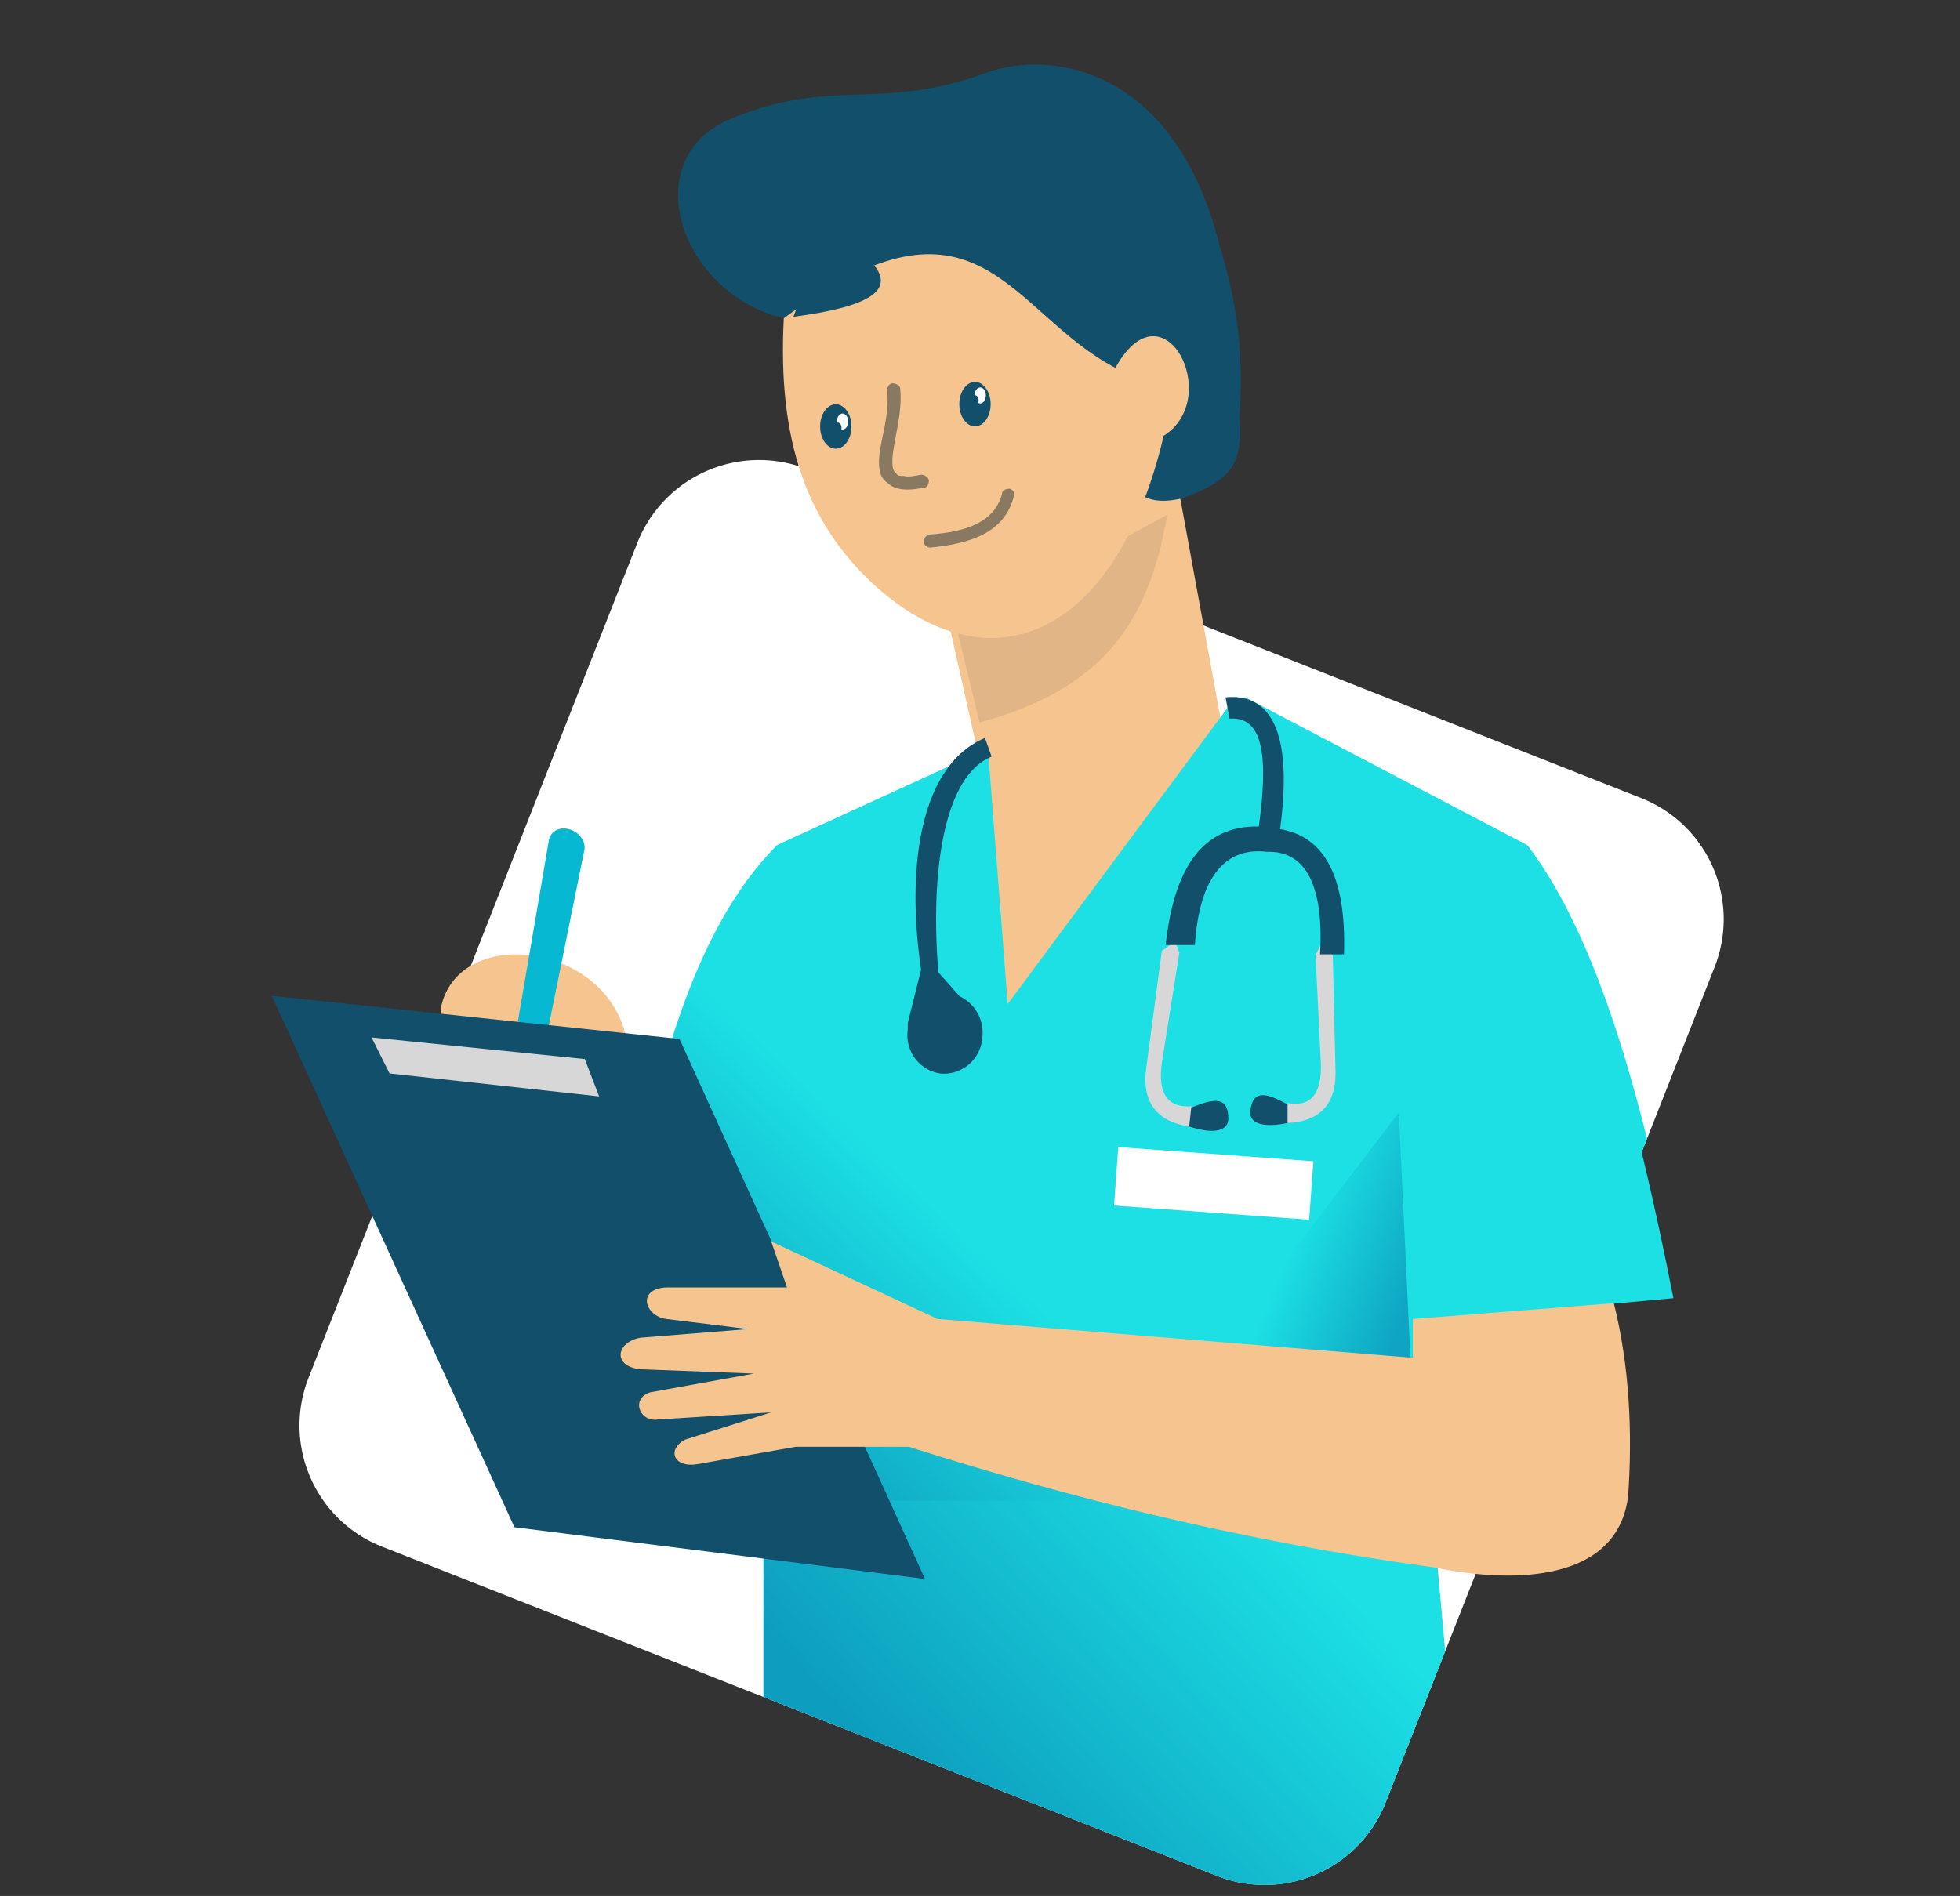 <?xml version="1.0" encoding="UTF-8"?> <svg xmlns="http://www.w3.org/2000/svg" xmlns:xlink="http://www.w3.org/1999/xlink" viewBox="0 0 771 746" clip-rule="evenodd" fill-rule="evenodd" stroke-linejoin="round" stroke-miterlimit="2" style="white-space:preserve-spaces"><rect x="0" y="0" width="771" height="746" fill="#333333" stroke="none"/> <defs> <path d="M15129.9 3906.3c1.5-.8 2.6-1.2 2.8.5.1.9-.9 1.3-2.8.9l-.6-.6.6-.8z" fill="#124F6A" id="reuse-0"></path> <path d="m15127.8 3895-.4 8.2c-.1 2.5.9 3.3 2.5 3v1.5c-2.3-.1-3.7-1.3-3.6-4l.2-8.6.9-.8.4.8z" fill="#D7D7D7" id="reuse-1"></path> </defs> <defs> <linearGradient id="Gradient-0" x1="0" y1="0" x2="1" y2="0" gradientUnits="userSpaceOnUse" gradientTransform="rotate(137.1 6802.2 5125.2) scale(34.599)"> <stop offset="0" stop-color="#1ce0e4"></stop> <stop offset="1" stop-color="#0d9dbe"></stop> </linearGradient> <linearGradient id="Gradient-1" x1="0" y1="0" x2="1" y2="0" gradientUnits="userSpaceOnUse" gradientTransform="scale(-129.417) rotate(-46.2 -97.5 122.8)"> <stop offset="0" stop-color="#1ce0e4"></stop> <stop offset="1" stop-color="#0d9dbe"></stop> </linearGradient> <linearGradient id="Gradient-2" x1="0" y1="0" x2="1" y2="0" gradientUnits="userSpaceOnUse" gradientTransform="rotate(22.8 -2857.3 40015.8) scale(10.017)"> <stop offset="0" stop-color="#1ce0e4"></stop> <stop offset="1" stop-color="#0ea4c2"></stop> </linearGradient> <linearGradient id="Gradient-3" x1="0" y1="0" x2="1" y2="0" gradientUnits="userSpaceOnUse" gradientTransform="rotate(-28.3 15926.7 -27876.7) scale(7.238)"> <stop offset="0" stop-color="#127f95"></stop> <stop offset="1" stop-color="#07b8d2"></stop> </linearGradient> <clipPath id="_clip1"> <path d="M15156.9 4049.4a28.9 28.9 0 0 0-29-29h-199.3a28.9 28.9 0 0 0-29 29v199.3a29.1 29.1 0 0 0 29 29h199.3a28.9 28.9 0 0 0 29-29v-199.3z"></path> </clipPath> </defs> <style>@keyframes a0_t{0%,84.091%,to{transform:translate(15193.967px,3935.331px) rotate(0deg) skewX(0deg) skewY(0deg) scale(5.14,5.14) translate(-14391.279px,-3994.464px)}90.909%{transform:translate(15193.967px,3935.331px) rotate(-15deg) skewX(-3deg) skewY(12deg) scale(5.14,5.14) translate(-14391.279px,-3994.464px)}}@keyframes a1_t{0%,56.818%,79.545%,9.091%,to{transform:translate(14610.486px,4129.17px) scale(5.597,5.597) translate(-14418.642px,-4205.056px)}45.455%{transform:translate(14484.104px,4133.718px) scale(5.597,5.597) translate(-14418.642px,-4205.056px)}}@keyframes a2_t{0%,11.364%,34.091%,56.818%,to{transform:translate(15137.736px,4222.988px) rotate(0deg) translate(-15137.736px,-4222.988px)}20.454%{transform:translate(15137.736px,4222.988px) rotate(11deg) translate(-15137.736px,-4222.988px)}27.273%{transform:translate(15137.736px,4222.988px) rotate(-16.77deg) translate(-15137.736px,-4222.988px)}40.909%{transform:translate(15137.736px,4222.988px) rotate(-7deg) translate(-15137.736px,-4222.988px)}50%{transform:translate(15137.736px,4222.988px) rotate(12deg) translate(-15137.736px,-4222.988px)}}</style> <g transform="translate(-14999 -3754)"> <g id="Монтажная-область17" transform="matrix(.399 0 0 .951 9379.4 219.7)"> <path d="M0 0h1930v783.8H0z" fill="none" transform="translate(14065.9 3715.4)"></path> <g transform="matrix(-1.626 1.733 -4.127 -.683 56640.6 -19008.7)"> <path d="M15156.9 4049.4a28.9 28.9 0 0 0-29-29h-199.3a28.9 28.9 0 0 0-29 29v199.3a29.1 29.1 0 0 0 29 29h199.3a28.9 28.9 0 0 0 29-29v-199.3z" fill="#fff"></path> <g clip-path="url(#_clip1)"> <path d="m15261.5 4218.5 17.2-23.1 21.2 11.1c5.5 7.2 8.9 20 11.6 34l-20 2 4.3 47.3a174 174 0 0 1-41.8 0l-11.5-4.5v-48.8h-9.8c2.2-12 5-23.4 11.5-30l15.8-7.3 1.5 19.3z" fill="url(#Gradient-0)" transform="rotate(-111.5 27237.1 18584.3) scale(2.958)"></path> </g> </g> <path d="m15138.1 3856.3-3.9 21.3 4 15.8 17.5 24.6-3.1-39 3.1-13.8-17.6-9z" fill="#F5C48F" transform="matrix(-13.121 0 0 5.51 213869 -17339)"></path> <path d="M15273.3 4181.1c-1.4 8.2-4.9 13.1-14.1 15.6l-1.7-7 15.8-8.6z" fill="#E1B586" transform="matrix(13.121 0 0 5.51 -185166 -19108.5)"></path> <path d="M15300.7 4346.5v-101h-51.2c11.7-63.2 26.2-122.7 60.3-157l83-38 7.8 100.6 89.8-121 111.5 58.4c28.8 37.7 46.2 104.4 60.8 178.4l-104.8 9.7 6.3 70h-263.5z" fill="url(#Gradient-1)" transform="matrix(2.504 0 0 1.051 -23485.4 -231)"></path> <path d="M0 0h14.7v4.4H0z" fill="#fff" transform="matrix(13.086 .399 -.951 5.495 15186.7 4191)"></path> <path d="m15291.6 4245-.9-19-13.7 17.9 14.6 1.2z" fill="url(#Gradient-2)" transform="matrix(13.121 0 0 5.51 -185166 -19108.5)"></path> <g transform="matrix(5.14 0 0 5.14 -58777.3 -16596.2)" style="animation:4.4s linear infinite both a0_t"> <path d="M15137.3 3860.6c-3.8-1.4-4.7-2.6-4.4-6.3-.4-5.4.4-9.4 1.5-13 3.4-13.7 12.9-15.1 17.9-13.3 8.2 3 11.7.3 19.5 3.5 7.4 3 4 13.4-4 15.3l-22.9 5.8c-4.4 2.3-1.4 9.4-7.6 8z" fill="#124F6A" transform="matrix(-2.504 0 0 1.051 52305.9 -65.5)"></path> <path d="M15138.7 3855.8c3.6 15.3 13.2 19.6 22.2 11.4 5.1-4.7 7.4-11 6.9-20.4-14.9-11.1-17.2-.5-25.4 3.8-3.7-6.7-8.3 2.3-3.7 5.2z" fill="#F5C48F" transform="matrix(-2.504 0 0 1.051 52305.9 -65.5)"></path> <path d="M15244.6 4168c6.1-.8 7.5-2.1 6.3-3.8l-4-2.5-2.3 6.3z" fill="#124F6A" transform="matrix(2.504 0 0 1.051 -23844.9 -403.2)"></path> <ellipse rx="1.2" ry="1.7" fill="#124F6A" transform="matrix(-2.504 0 0 1.051 14362.4 3984.4)"></ellipse> <ellipse rx="1.2" ry="1.7" fill="#124F6A" transform="matrix(-2.504 0 0 1.051 14335.7 3986.2)"></ellipse> <ellipse rx="1.2" ry="1.7" fill="#fff" transform="matrix(-.902 0 0 .379 14337 3985.8)"></ellipse> <ellipse rx="1.2" ry="1.7" fill="#fff" transform="matrix(-.902 0 0 .379 14363.4 3983.7)"></ellipse> <ellipse rx="1.2" ry="1.7" fill="#124F6A" transform="matrix(-.581 0 0 .244 14362.4 3984.1)"></ellipse> <ellipse rx="1.2" ry="1.7" fill="#124F6A" transform="matrix(-.581 0 0 .244 14336.1 3986.3)"></ellipse> <path d="M15047.8 3863.6c-3.2-.3-5.7-1.2-6.4-3.9-.1-.2 0-.5.3-.6.3 0 .6.1.6.4.6 2.2 2.8 2.9 5.5 3.1.3 0 .5.3.5.6 0 .2-.3.4-.5.4z" fill="#897961" transform="matrix(-2.504 0 0 1.051 52033.5 -64.7)"></path> <path d="M15050.5 3852c-.2 1.8.5 3.7.6 5 .1 1-.1 1.7-.6 2-.5.5-1.3.7-2.8.4-.3 0-.4-.3-.4-.6.1-.2.3-.4.6-.4.5.1 1 .2 1.3.1.3 0 .5 0 .6-.2.3-.2.3-.6.3-1.1-.1-1.5-.8-3.5-.6-5.4 0-.2.3-.4.6-.4.2 0 .4.3.4.5z" fill="#897961" transform="matrix(-2.504 0 0 1.051 52032 -65.1)"></path> </g> <path d="M15261.4 4195.6c-3.7 1.5-4.6 9-4 16.2l1.6 1.8a3 3 0 0 1 1.7 3.1 2.9 2.9 0 0 1-3.1 2.7 2.9 2.9 0 0 1-2.5-3.3v-.5l1-4c-1.1-7.4-.2-15.3 4.8-17.4l.5 1.4z" fill="#124F6A" transform="matrix(13.121 0 0 5.51 -185183 -19088.3)"></path> <use transform="matrix(-13.121 0 0 5.51 213873 -17350.4)" xlink:href="#reuse-0"></use> <use transform="matrix(13.339 .614 -1.461 5.601 -180852 -26994.3)" xlink:href="#reuse-0"></use> <use transform="matrix(-13.121 0 0 5.51 213873 -17350.4)" xlink:href="#reuse-1"></use> <use transform="matrix(13.339 .614 -1.461 5.601 -180852 -26994.3)" xlink:href="#reuse-1"></use> <path d="M15279.8 4206.6c.7-5.1.4-8.3-2.2-8.1l-.3-1.6c3.3-.3 5.1 2.4 4.1 9.9 3.1.5 5 3.2 4.8 9.4h-1.8c.3-5.2-1.1-7.8-4-7.7-3.3-.4-5.1 2.2-5.4 7h-2.2c.6-5.5 2.6-9 7-8.9z" fill="#124F6A" transform="matrix(13.121 0 0 5.51 -185161 -19120)"></path> <g transform="translate(-66095.5 -19408) scale(5.597)" style="animation:4.4s linear infinite both a1_t"> <path d="M15144.1 4223.3c-1.9-6.3-11.8-7.2-12.9-1.5 0 4 2.5 5.8 5.4 7.3 4.8-.6 9.1-1.4 7.5-5.8z" fill="#F5C48F" transform="matrix(2.504 0 0 1.051 -23485.4 -231)"></path> <path d="m15136.6 4222.7 2.1-12.9c.4-1.4 2.6-.8 2.5.6l-2.5 12.9-2.1-.6z" fill="url(#Gradient-3)" transform="rotate(1 39393.6 -1341254.4) scale(2.504 1.051)" style="animation:4.4s linear infinite both a2_t"></path> </g> <path d="m15167.9 4260.7-17.1-37.6-28.4-3 16.9 37 28.6 3.6z" fill="#124F6A" transform="matrix(14.152 0 0 5.942 -199660 -20947.4)"></path> <path d="m15129.4 4223 14.8 1.5 1 2.6-14.6-1.6-1.2-2.4z" fill="#D7D7D7" transform="matrix(14.152 0 0 5.942 -199660 -20947.4)"></path> <path d="m15202.1 4245.3-33.1-2.7-11.6-5.4 1.1 3.2h-8.4c-2.1.1-1.5 2 0 2.2l5.7.7-7.5.6c-1.7.3-2 2 0 2.2l7.9.3-7.2 1.3c-1.4.4-.8 2.1.5 1.9l7.9-.5-6 1.9c-1.3.7-.8 2 .9 1.7l6.8-1.2h7.9c11.3 3.6 23.4 6.6 36.6 8.4 5.8 1.2 12.8.9 13.5-5 .3-4.4.1-9-1-13.4l-14 1.1v2.7z" fill="#F5C48F" transform="matrix(14.152 0 0 5.942 -199663 -20947.4)"></path> </g> </g> </svg> 